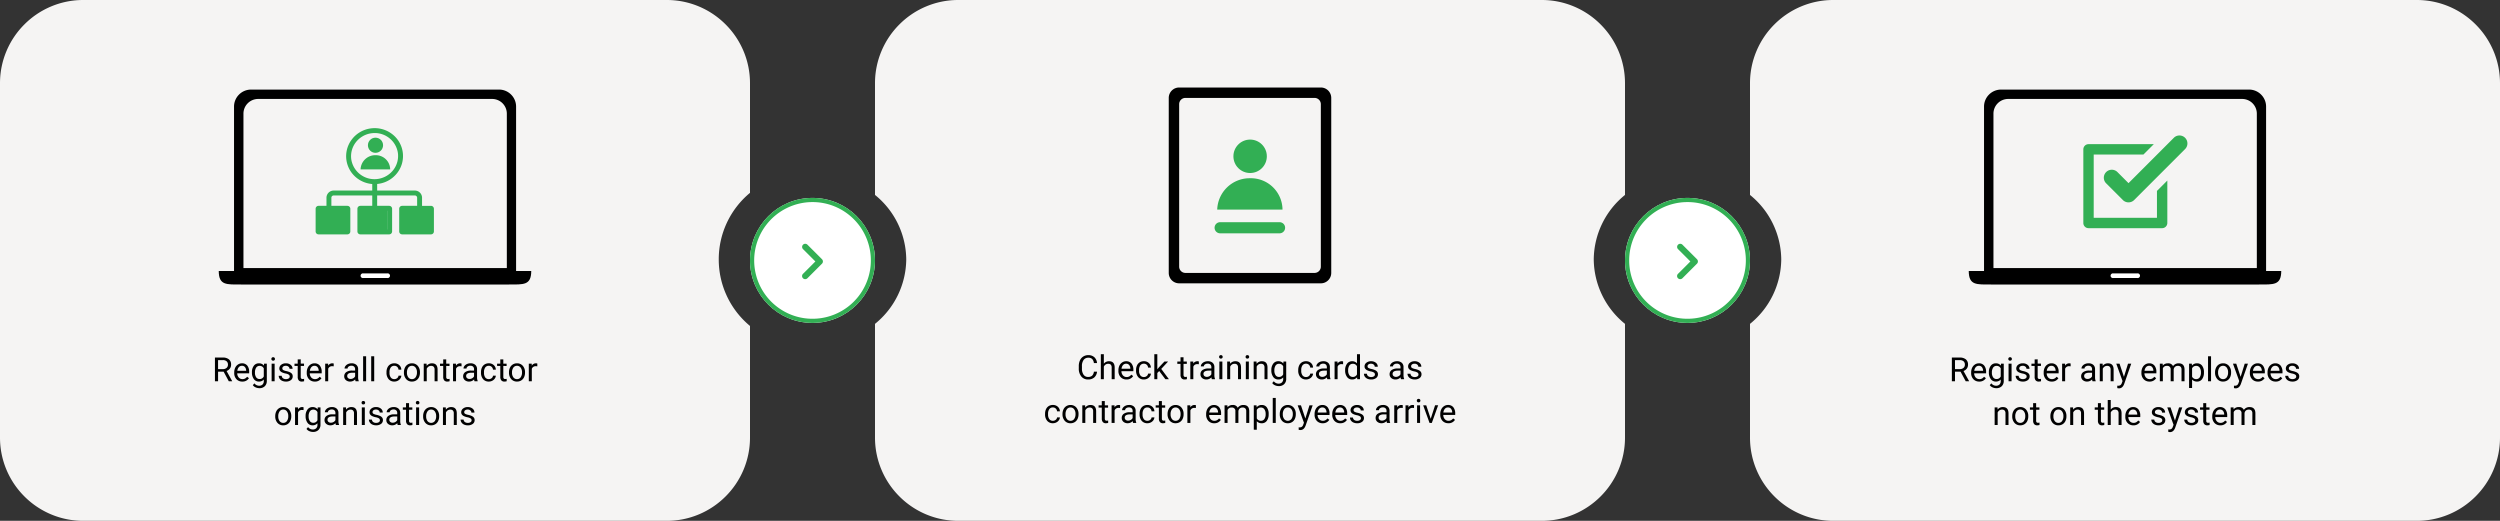 <svg xmlns="http://www.w3.org/2000/svg" width="1200" height="250" viewBox="0 0 1200 250"><rect x="0" y="0" width="1200" height="250" fill="#333333" stroke="none"/><g transform="translate(-83 -5164)"><g transform="translate(-527 -62)"><path d="M-1116,795h-280a39.75,39.75,0,0,1-15.57-3.143,39.868,39.868,0,0,1-12.715-8.572,39.868,39.868,0,0,1-8.572-12.714A39.748,39.748,0,0,1-1436,755V585a39.748,39.748,0,0,1,3.144-15.57,39.867,39.867,0,0,1,8.572-12.715,39.869,39.869,0,0,1,12.715-8.572A39.75,39.75,0,0,1-1396,545h280a39.747,39.747,0,0,1,15.57,3.143,39.869,39.869,0,0,1,12.714,8.572,39.865,39.865,0,0,1,8.572,12.715A39.749,39.749,0,0,1-1076,585v52.568a41.421,41.421,0,0,0-15,31.945,41.421,41.421,0,0,0,15,31.944V755a39.748,39.748,0,0,1-3.143,15.57,39.863,39.863,0,0,1-8.572,12.714,39.866,39.866,0,0,1-12.714,8.572A39.747,39.747,0,0,1-1116,795Z" transform="translate(2046 4681)" fill="#f5f4f3"/><path d="M-72.652-4.6h-2.672V0h-1.508V-11.375h3.766a4.457,4.457,0,0,1,2.957.875,3.148,3.148,0,0,1,1.035,2.547A3.062,3.062,0,0,1-69.648-6.1a3.428,3.428,0,0,1-1.6,1.18l2.672,4.828V0h-1.609Zm-2.672-1.227h2.3a2.6,2.6,0,0,0,1.777-.579,1.959,1.959,0,0,0,.66-1.55,2.062,2.062,0,0,0-.629-1.62,2.663,2.663,0,0,0-1.816-.571h-2.3ZM-63.691.156a3.693,3.693,0,0,1-2.8-1.129,4.19,4.19,0,0,1-1.078-3.02v-.266a5.073,5.073,0,0,1,.48-2.246,3.748,3.748,0,0,1,1.344-1.547,3.378,3.378,0,0,1,1.871-.559,3.166,3.166,0,0,1,2.563,1.086,4.7,4.7,0,0,1,.914,3.109v.6h-5.727a3,3,0,0,0,.73,2.02,2.3,2.3,0,0,0,1.777.77,2.517,2.517,0,0,0,1.3-.312,3.259,3.259,0,0,0,.93-.828l.883.688A3.55,3.55,0,0,1-63.691.156Zm-.18-7.578a1.928,1.928,0,0,0-1.469.637A3.1,3.1,0,0,0-66.074-5h4.234v-.109a2.753,2.753,0,0,0-.594-1.707A1.815,1.815,0,0,0-63.871-7.422Zm4.8,3.125a4.968,4.968,0,0,1,.914-3.145A2.923,2.923,0,0,1-55.73-8.609a2.908,2.908,0,0,1,2.414,1.094l.07-.937h1.32V-.2A3.439,3.439,0,0,1-52.9,2.383a3.589,3.589,0,0,1-2.613.945A4.348,4.348,0,0,1-57.3,2.938a3.08,3.08,0,0,1-1.336-1.07l.75-.867a2.826,2.826,0,0,0,2.273,1.148,2.214,2.214,0,0,0,1.645-.594,2.269,2.269,0,0,0,.59-1.672V-.844a2.971,2.971,0,0,1-2.367,1,2.887,2.887,0,0,1-2.4-1.2A5.224,5.224,0,0,1-59.066-4.3Zm1.453.164a3.79,3.79,0,0,0,.586,2.246,1.9,1.9,0,0,0,1.641.816,2.117,2.117,0,0,0,2.008-1.242V-6.172a2.142,2.142,0,0,0-1.992-1.211,1.921,1.921,0,0,0-1.648.82A4.128,4.128,0,0,0-57.613-4.133ZM-48.176,0h-1.445V-8.453h1.445Zm-1.562-10.7a.863.863,0,0,1,.215-.594.807.807,0,0,1,.637-.242.819.819,0,0,1,.641.242.854.854,0,0,1,.219.594.826.826,0,0,1-.219.586.834.834,0,0,1-.641.234.821.821,0,0,1-.637-.234A.834.834,0,0,1-49.738-10.7Zm8.8,8.453a1.064,1.064,0,0,0-.441-.91,4.249,4.249,0,0,0-1.539-.559,7.277,7.277,0,0,1-1.742-.562,2.479,2.479,0,0,1-.953-.781,1.869,1.869,0,0,1-.309-1.078,2.193,2.193,0,0,1,.879-1.758A3.432,3.432,0,0,1-42.8-8.609a3.532,3.532,0,0,1,2.332.742,2.357,2.357,0,0,1,.895,1.9h-1.453a1.3,1.3,0,0,0-.5-1.023,1.888,1.888,0,0,0-1.27-.43,1.976,1.976,0,0,0-1.234.344,1.082,1.082,0,0,0-.445.9.877.877,0,0,0,.414.789,5.1,5.1,0,0,0,1.5.508,7.8,7.8,0,0,1,1.754.578,2.558,2.558,0,0,1,1,.809A1.988,1.988,0,0,1-39.5-2.344,2.163,2.163,0,0,1-40.4-.527a3.8,3.8,0,0,1-2.352.684,4.257,4.257,0,0,1-1.8-.359,2.922,2.922,0,0,1-1.223-1A2.42,2.42,0,0,1-46.215-2.6h1.445a1.5,1.5,0,0,0,.582,1.152,2.258,2.258,0,0,0,1.434.426,2.331,2.331,0,0,0,1.316-.332A1.02,1.02,0,0,0-40.941-2.242Zm5.289-8.258v2.047h1.578v1.117h-1.578v5.249a1.173,1.173,0,0,0,.211.763.888.888,0,0,0,.719.254,3.5,3.5,0,0,0,.688-.094V0a4.215,4.215,0,0,1-1.109.155A1.8,1.8,0,0,1-36.605-.43,2.517,2.517,0,0,1-37.1-2.094V-7.336h-1.539V-8.453H-37.1V-10.5ZM-28.879.156a3.693,3.693,0,0,1-2.8-1.129,4.19,4.19,0,0,1-1.078-3.02v-.266a5.073,5.073,0,0,1,.48-2.246A3.748,3.748,0,0,1-30.93-8.051a3.378,3.378,0,0,1,1.871-.559A3.166,3.166,0,0,1-26.5-7.523a4.7,4.7,0,0,1,.914,3.109v.6h-5.727a3,3,0,0,0,.73,2.02,2.3,2.3,0,0,0,1.777.77,2.517,2.517,0,0,0,1.3-.312,3.259,3.259,0,0,0,.93-.828l.883.688A3.55,3.55,0,0,1-28.879.156Zm-.18-7.578a1.928,1.928,0,0,0-1.469.637A3.1,3.1,0,0,0-31.262-5h4.234v-.109a2.753,2.753,0,0,0-.594-1.707A1.815,1.815,0,0,0-29.059-7.422Zm9.234.266a4.331,4.331,0,0,0-.711-.055A1.9,1.9,0,0,0-22.465-6V0H-23.91V-8.453H-22.5l.023.977a2.251,2.251,0,0,1,2.016-1.133,1.477,1.477,0,0,1,.641.109ZM-9.316,0a3.036,3.036,0,0,1-.2-.891A3.225,3.225,0,0,1-11.926.156a2.984,2.984,0,0,1-2.051-.707,2.287,2.287,0,0,1-.8-1.793,2.39,2.39,0,0,1,1-2.051,4.733,4.733,0,0,1,2.824-.73h1.406v-.664A1.623,1.623,0,0,0-10-7a1.821,1.821,0,0,0-1.336-.449,2.107,2.107,0,0,0-1.3.391,1.151,1.151,0,0,0-.523.945h-1.453a2,2,0,0,1,.449-1.223,3.066,3.066,0,0,1,1.219-.934,4.1,4.1,0,0,1,1.691-.344,3.342,3.342,0,0,1,2.289.73A2.635,2.635,0,0,1-8.1-5.867v3.891A4.757,4.757,0,0,0-7.8-.125V0Zm-2.4-1.1a2.54,2.54,0,0,0,1.289-.352,2.127,2.127,0,0,0,.883-.914V-4.1h-1.133q-2.656,0-2.656,1.555a1.316,1.316,0,0,0,.453,1.063A1.742,1.742,0,0,0-11.715-1.1ZM-4.262,0H-5.707V-12h1.445ZM-.379,0H-1.824V-12H-.379ZM9.285-1.023a2.082,2.082,0,0,0,1.352-.469,1.649,1.649,0,0,0,.641-1.172h1.367a2.621,2.621,0,0,1-.5,1.383,3.293,3.293,0,0,1-1.23,1.047A3.55,3.55,0,0,1,9.285.156,3.482,3.482,0,0,1,6.539-1,4.59,4.59,0,0,1,5.52-4.148v-.242a5.089,5.089,0,0,1,.453-2.2,3.451,3.451,0,0,1,1.3-1.492,3.7,3.7,0,0,1,2-.531,3.39,3.39,0,0,1,2.363.852,3.043,3.043,0,0,1,1,2.211H11.277a1.992,1.992,0,0,0-.621-1.348,1.932,1.932,0,0,0-1.379-.527,2.023,2.023,0,0,0-1.707.793,3.724,3.724,0,0,0-.605,2.293v.273a3.65,3.65,0,0,0,.6,2.25A2.033,2.033,0,0,0,9.285-1.023Zm4.6-3.281a4.993,4.993,0,0,1,.488-2.234A3.643,3.643,0,0,1,15.734-8.07a3.7,3.7,0,0,1,1.988-.539,3.565,3.565,0,0,1,2.793,1.2,4.6,4.6,0,0,1,1.066,3.18v.1a5.036,5.036,0,0,1-.473,2.215A3.589,3.589,0,0,1,19.758-.391a3.743,3.743,0,0,1-2.02.547,3.556,3.556,0,0,1-2.785-1.2A4.575,4.575,0,0,1,13.887-4.2Zm1.453.172a3.616,3.616,0,0,0,.652,2.258,2.088,2.088,0,0,0,1.746.852,2.075,2.075,0,0,0,1.75-.863A3.955,3.955,0,0,0,20.137-4.3a3.61,3.61,0,0,0-.66-2.254,2.1,2.1,0,0,0-1.754-.863A2.075,2.075,0,0,0,16-6.57,3.925,3.925,0,0,0,15.34-4.133Zm9.422-4.32.047,1.063A3.08,3.08,0,0,1,27.34-8.609q2.68,0,2.7,3.023V0H28.6V-5.594a1.946,1.946,0,0,0-.418-1.352A1.675,1.675,0,0,0,26.9-7.383a2.086,2.086,0,0,0-1.234.375,2.546,2.546,0,0,0-.828.984V0H23.395V-8.453ZM34.184-10.5v2.047h1.578v1.117H34.184v5.249a1.173,1.173,0,0,0,.211.763.888.888,0,0,0,.719.254,3.5,3.5,0,0,0,.688-.094V0a4.215,4.215,0,0,1-1.109.155A1.8,1.8,0,0,1,33.23-.43a2.517,2.517,0,0,1-.492-1.664V-7.336H31.2V-8.453h1.539V-10.5Zm7.352,3.344a4.331,4.331,0,0,0-.711-.055A1.9,1.9,0,0,0,38.895-6V0H37.449V-8.453h1.406l.023.977a2.251,2.251,0,0,1,2.016-1.133,1.477,1.477,0,0,1,.641.109ZM47.77,0a3.036,3.036,0,0,1-.2-.891A3.225,3.225,0,0,1,45.16.156a2.984,2.984,0,0,1-2.051-.707,2.287,2.287,0,0,1-.8-1.793,2.39,2.39,0,0,1,1-2.051,4.733,4.733,0,0,1,2.824-.73h1.406v-.664A1.623,1.623,0,0,0,47.09-7a1.821,1.821,0,0,0-1.336-.449,2.107,2.107,0,0,0-1.3.391,1.151,1.151,0,0,0-.523.945H42.48a2,2,0,0,1,.449-1.223,3.066,3.066,0,0,1,1.219-.934,4.1,4.1,0,0,1,1.691-.344,3.342,3.342,0,0,1,2.289.73,2.635,2.635,0,0,1,.859,2.012v3.891a4.757,4.757,0,0,0,.3,1.852V0Zm-2.4-1.1a2.54,2.54,0,0,0,1.289-.352,2.127,2.127,0,0,0,.883-.914V-4.1H46.41q-2.656,0-2.656,1.555a1.316,1.316,0,0,0,.453,1.063A1.742,1.742,0,0,0,45.371-1.1Zm9.273.078A2.082,2.082,0,0,0,56-1.492a1.649,1.649,0,0,0,.641-1.172H58a2.621,2.621,0,0,1-.5,1.383,3.293,3.293,0,0,1-1.23,1.047,3.55,3.55,0,0,1-1.629.391A3.482,3.482,0,0,1,51.9-1a4.59,4.59,0,0,1-1.02-3.152v-.242a5.089,5.089,0,0,1,.453-2.2,3.451,3.451,0,0,1,1.3-1.492,3.7,3.7,0,0,1,2-.531A3.39,3.39,0,0,1,57-7.758a3.043,3.043,0,0,1,1,2.211H56.637a1.992,1.992,0,0,0-.621-1.348,1.932,1.932,0,0,0-1.379-.527,2.023,2.023,0,0,0-1.707.793,3.724,3.724,0,0,0-.605,2.293v.273a3.65,3.65,0,0,0,.6,2.25A2.033,2.033,0,0,0,54.645-1.023ZM61.59-10.5v2.047h1.578v1.117H61.59v5.249a1.173,1.173,0,0,0,.211.763.888.888,0,0,0,.719.254,3.5,3.5,0,0,0,.688-.094V0A4.215,4.215,0,0,1,62.1.156,1.8,1.8,0,0,1,60.637-.43a2.517,2.517,0,0,1-.492-1.664V-7.336H58.605V-8.453h1.539V-10.5Zm2.727,6.2A4.993,4.993,0,0,1,64.8-6.539,3.643,3.643,0,0,1,66.164-8.07a3.7,3.7,0,0,1,1.988-.539,3.565,3.565,0,0,1,2.793,1.2,4.6,4.6,0,0,1,1.066,3.18v.1a5.036,5.036,0,0,1-.473,2.215A3.589,3.589,0,0,1,70.188-.391a3.743,3.743,0,0,1-2.02.547,3.556,3.556,0,0,1-2.785-1.2A4.575,4.575,0,0,1,64.316-4.2Zm1.453.172a3.616,3.616,0,0,0,.652,2.258,2.088,2.088,0,0,0,1.746.852,2.075,2.075,0,0,0,1.75-.863A3.955,3.955,0,0,0,70.566-4.3a3.61,3.61,0,0,0-.66-2.254,2.1,2.1,0,0,0-1.754-.863,2.075,2.075,0,0,0-1.727.852A3.925,3.925,0,0,0,65.77-4.133ZM77.91-7.156a4.331,4.331,0,0,0-.711-.055A1.9,1.9,0,0,0,75.27-6V0H73.824V-8.453H75.23l.023.977A2.251,2.251,0,0,1,77.27-8.609a1.477,1.477,0,0,1,.641.109ZM-47.887,16.7a4.993,4.993,0,0,1,.488-2.234,3.643,3.643,0,0,1,1.359-1.531,3.7,3.7,0,0,1,1.988-.539,3.565,3.565,0,0,1,2.793,1.2,4.6,4.6,0,0,1,1.066,3.18v.1a5.036,5.036,0,0,1-.473,2.215,3.589,3.589,0,0,1-1.352,1.527,3.743,3.743,0,0,1-2.02.547,3.556,3.556,0,0,1-2.785-1.2A4.575,4.575,0,0,1-47.887,16.8Zm1.453.172a3.616,3.616,0,0,0,.652,2.258,2.088,2.088,0,0,0,1.746.852,2.075,2.075,0,0,0,1.75-.863,3.955,3.955,0,0,0,.648-2.418,3.61,3.61,0,0,0-.66-2.254,2.1,2.1,0,0,0-1.754-.863,2.075,2.075,0,0,0-1.727.852A3.925,3.925,0,0,0-46.434,16.867Zm12.141-3.023A4.331,4.331,0,0,0-35,13.789,1.9,1.9,0,0,0-36.934,15v6h-1.445V12.547h1.406l.023.977a2.251,2.251,0,0,1,2.016-1.133,1.477,1.477,0,0,1,.641.109Zm.984,2.859a4.968,4.968,0,0,1,.914-3.145,2.923,2.923,0,0,1,2.422-1.168,2.908,2.908,0,0,1,2.414,1.094l.07-.937h1.32V20.8a3.439,3.439,0,0,1-.973,2.586,3.589,3.589,0,0,1-2.613.945,4.348,4.348,0,0,1-1.789-.391,3.08,3.08,0,0,1-1.336-1.07l.75-.867a2.826,2.826,0,0,0,2.273,1.148,2.214,2.214,0,0,0,1.645-.594,2.269,2.269,0,0,0,.59-1.672v-.727a2.971,2.971,0,0,1-2.367,1,2.887,2.887,0,0,1-2.4-1.2A5.224,5.224,0,0,1-33.309,16.7Zm1.453.164a3.79,3.79,0,0,0,.586,2.246,1.9,1.9,0,0,0,1.641.816,2.117,2.117,0,0,0,2.008-1.242V14.828a2.142,2.142,0,0,0-1.992-1.211,1.921,1.921,0,0,0-1.648.82A4.128,4.128,0,0,0-31.855,16.867ZM-18.77,21a3.036,3.036,0,0,1-.2-.891,3.225,3.225,0,0,1-2.406,1.047,2.984,2.984,0,0,1-2.051-.707,2.287,2.287,0,0,1-.8-1.793,2.39,2.39,0,0,1,1-2.051,4.733,4.733,0,0,1,2.824-.73H-19v-.664A1.623,1.623,0,0,0-19.449,14a1.821,1.821,0,0,0-1.336-.449,2.107,2.107,0,0,0-1.3.391,1.151,1.151,0,0,0-.523.945h-1.453a2,2,0,0,1,.449-1.223,3.066,3.066,0,0,1,1.219-.934,4.1,4.1,0,0,1,1.691-.344,3.342,3.342,0,0,1,2.289.73,2.635,2.635,0,0,1,.859,2.012v3.891a4.757,4.757,0,0,0,.3,1.852V21Zm-2.4-1.1a2.54,2.54,0,0,0,1.289-.352A2.127,2.127,0,0,0-19,18.633V16.9h-1.133q-2.656,0-2.656,1.555a1.316,1.316,0,0,0,.453,1.063A1.742,1.742,0,0,0-21.168,19.9Zm7.25-7.352.047,1.063a3.08,3.08,0,0,1,2.531-1.219q2.68,0,2.7,3.023V21h-1.445V15.406a1.946,1.946,0,0,0-.418-1.352,1.675,1.675,0,0,0-1.277-.437,2.086,2.086,0,0,0-1.234.375,2.546,2.546,0,0,0-.828.984V21h-1.445V12.547ZM-4.887,21H-6.332V12.547h1.445ZM-6.449,10.3a.863.863,0,0,1,.215-.594A.807.807,0,0,1-5.6,9.469a.819.819,0,0,1,.641.242.854.854,0,0,1,.219.594.826.826,0,0,1-.219.586.834.834,0,0,1-.641.234.821.821,0,0,1-.637-.234A.834.834,0,0,1-6.449,10.3Zm8.8,8.453a1.064,1.064,0,0,0-.441-.91,4.249,4.249,0,0,0-1.539-.559,7.277,7.277,0,0,1-1.742-.562,2.479,2.479,0,0,1-.953-.781,1.869,1.869,0,0,1-.309-1.078,2.193,2.193,0,0,1,.879-1.758,3.432,3.432,0,0,1,2.246-.719,3.532,3.532,0,0,1,2.332.742,2.357,2.357,0,0,1,.895,1.9H2.262a1.3,1.3,0,0,0-.5-1.023,1.888,1.888,0,0,0-1.27-.43,1.976,1.976,0,0,0-1.234.344,1.082,1.082,0,0,0-.445.9.877.877,0,0,0,.414.789,5.1,5.1,0,0,0,1.5.508,7.8,7.8,0,0,1,1.754.578,2.558,2.558,0,0,1,1,.809,1.988,1.988,0,0,1,.324,1.152,2.163,2.163,0,0,1-.906,1.816,3.8,3.8,0,0,1-2.352.684,4.257,4.257,0,0,1-1.8-.359,2.922,2.922,0,0,1-1.223-1A2.42,2.42,0,0,1-2.926,18.4H-1.48A1.5,1.5,0,0,0-.9,19.551a2.258,2.258,0,0,0,1.434.426,2.331,2.331,0,0,0,1.316-.332A1.02,1.02,0,0,0,2.348,18.758ZM10.895,21a3.036,3.036,0,0,1-.2-.891,3.225,3.225,0,0,1-2.406,1.047,2.984,2.984,0,0,1-2.051-.707,2.287,2.287,0,0,1-.8-1.793,2.39,2.39,0,0,1,1-2.051,4.733,4.733,0,0,1,2.824-.73h1.406v-.664A1.623,1.623,0,0,0,10.215,14a1.821,1.821,0,0,0-1.336-.449,2.107,2.107,0,0,0-1.3.391,1.151,1.151,0,0,0-.523.945H5.605a2,2,0,0,1,.449-1.223,3.066,3.066,0,0,1,1.219-.934,4.1,4.1,0,0,1,1.691-.344,3.342,3.342,0,0,1,2.289.73,2.635,2.635,0,0,1,.859,2.012v3.891a4.757,4.757,0,0,0,.3,1.852V21ZM8.5,19.9a2.54,2.54,0,0,0,1.289-.352,2.127,2.127,0,0,0,.883-.914V16.9H9.535q-2.656,0-2.656,1.555a1.316,1.316,0,0,0,.453,1.063A1.742,1.742,0,0,0,8.5,19.9Zm7.844-9.4v2.047h1.578v1.117H16.34v5.249a1.173,1.173,0,0,0,.211.763.888.888,0,0,0,.719.254,3.5,3.5,0,0,0,.688-.094V21a4.215,4.215,0,0,1-1.109.155,1.8,1.8,0,0,1-1.461-.586,2.517,2.517,0,0,1-.492-1.664V13.664H13.355V12.547h1.539V10.5ZM21.176,21H19.73V12.547h1.445ZM19.613,10.3a.863.863,0,0,1,.215-.594.807.807,0,0,1,.637-.242.819.819,0,0,1,.641.242.854.854,0,0,1,.219.594.826.826,0,0,1-.219.586.834.834,0,0,1-.641.234.821.821,0,0,1-.637-.234A.834.834,0,0,1,19.613,10.3ZM23.105,16.7a4.993,4.993,0,0,1,.488-2.234,3.643,3.643,0,0,1,1.359-1.531,3.7,3.7,0,0,1,1.988-.539,3.565,3.565,0,0,1,2.793,1.2,4.6,4.6,0,0,1,1.066,3.18v.1a5.036,5.036,0,0,1-.473,2.215,3.589,3.589,0,0,1-1.352,1.527,3.743,3.743,0,0,1-2.02.547,3.556,3.556,0,0,1-2.785-1.2A4.575,4.575,0,0,1,23.105,16.8Zm1.453.172a3.616,3.616,0,0,0,.652,2.258,2.211,2.211,0,0,0,3.5-.012,3.955,3.955,0,0,0,.648-2.418,3.61,3.61,0,0,0-.66-2.254,2.1,2.1,0,0,0-1.754-.863,2.075,2.075,0,0,0-1.727.852A3.925,3.925,0,0,0,24.559,16.867Zm9.422-4.32.047,1.063a3.08,3.08,0,0,1,2.531-1.219q2.68,0,2.7,3.023V21H37.816V15.406a1.946,1.946,0,0,0-.418-1.352,1.675,1.675,0,0,0-1.277-.437,2.086,2.086,0,0,0-1.234.375,2.546,2.546,0,0,0-.828.984V21H32.613V12.547Zm12.383,6.211a1.064,1.064,0,0,0-.441-.91,4.249,4.249,0,0,0-1.539-.559,7.277,7.277,0,0,1-1.742-.562,2.479,2.479,0,0,1-.953-.781,1.869,1.869,0,0,1-.309-1.078,2.193,2.193,0,0,1,.879-1.758,3.432,3.432,0,0,1,2.246-.719,3.532,3.532,0,0,1,2.332.742,2.357,2.357,0,0,1,.895,1.9H46.277a1.3,1.3,0,0,0-.5-1.023,1.888,1.888,0,0,0-1.27-.43,1.976,1.976,0,0,0-1.234.344,1.082,1.082,0,0,0-.445.9.877.877,0,0,0,.414.789,5.1,5.1,0,0,0,1.5.508,7.8,7.8,0,0,1,1.754.578,2.558,2.558,0,0,1,1,.809,1.988,1.988,0,0,1,.324,1.152,2.163,2.163,0,0,1-.906,1.816,3.8,3.8,0,0,1-2.352.684,4.257,4.257,0,0,1-1.8-.359,2.922,2.922,0,0,1-1.223-1A2.42,2.42,0,0,1,41.09,18.4h1.445a1.5,1.5,0,0,0,.582,1.152,2.258,2.258,0,0,0,1.434.426,2.331,2.331,0,0,0,1.316-.332A1.02,1.02,0,0,0,46.363,18.758Z" transform="translate(790 5409)"/><g transform="translate(710 5189.92)"><g transform="translate(5 79.08)"><path d="M-2015.6-4643.433H-2151v-79.4a8.153,8.153,0,0,1,2.385-5.752,8.15,8.15,0,0,1,5.738-2.417h119.1a8.151,8.151,0,0,1,5.768,2.4,8.149,8.149,0,0,1,2.4,5.768v79.4Zm-123.75-83.067a7.054,7.054,0,0,0-7.125,6.914v74.25h126.42v-74.25a7.054,7.054,0,0,0-7.125-6.914Z" transform="translate(2158.333 4731)"/><path d="M5,308.32H155c-.025,6.921-3.728,6.44-10.649,6.466H15.664C8.737,314.769,5.025,315.247,5,308.32Z" transform="translate(-5 -221.226)"/><path d="M178.853,306.332a1.126,1.126,0,1,1,0-2.212H190.3a1.126,1.126,0,1,1,0,2.212Z" transform="translate(-109.434 -215.885)" fill="#fff"/></g><g transform="translate(42 80.647)"><path d="M64.867,54.732H60.083V50.345A2.951,2.951,0,0,0,57.136,47.4h-18.6V43.271c.413-.025.829-.067,1.246-.131a13.154,13.154,0,0,0,8.676-5.25A12.728,12.728,0,0,0,50.8,28.359a13.207,13.207,0,0,0-23.659-5.518A12.728,12.728,0,0,0,24.8,32.372,13.026,13.026,0,0,0,37.179,43.286V47.4H18.151A2.951,2.951,0,0,0,15.2,50.344v4.387h-4.3a.908.908,0,0,0-.907.907V66.526a.908.908,0,0,0,.907.907H24.749a.908.908,0,0,0,.907-.907V55.639a.908.908,0,0,0-.907-.907H16.564V50.345a1.589,1.589,0,0,1,1.587-1.587H37.179v5.974H30.966a.908.908,0,0,0-.907.907V66.526a.908.908,0,0,0,.907.907H44.808a.908.908,0,0,0,.907-.907V55.639a.908.908,0,0,0-.907-.907H38.539V48.758h18.6a1.589,1.589,0,0,1,1.587,1.587v4.387h-7.7a.908.908,0,0,0-.907.907V66.526a.908.908,0,0,0,.907.907H64.867a.908.908,0,0,0,.907-.907V55.639A.908.908,0,0,0,64.867,54.732ZM26.146,32.163a11.376,11.376,0,0,1,2.09-8.519,11.8,11.8,0,0,1,7.785-4.709,12.056,12.056,0,0,1,1.84-.142,11.674,11.674,0,0,1,11.591,9.775,11.377,11.377,0,0,1-2.09,8.519,11.847,11.847,0,0,1-21.217-4.924ZM24.3,66.073H11.36v-9.98H24.3Zm20.059,0H31.419v-9.98H44.355Zm20.059,0H51.478v-9.98H64.413Z" fill="#32af54"/><path d="M64.867,67.933H51.024a1.41,1.41,0,0,1-1.407-1.406V55.639a1.41,1.41,0,0,1,1.406-1.407h7.2V50.345a1.091,1.091,0,0,0-1.088-1.087h-18.1v4.974h5.769a1.41,1.41,0,0,1,1.407,1.406V66.526a1.41,1.41,0,0,1-1.406,1.407H30.966a1.41,1.41,0,0,1-1.407-1.406V55.639a1.41,1.41,0,0,1,1.406-1.407h5.714V49.258H18.151a1.091,1.091,0,0,0-1.087,1.088v3.887h7.686a1.41,1.41,0,0,1,1.407,1.406V66.526a1.41,1.41,0,0,1-1.406,1.407H10.907A1.41,1.41,0,0,1,9.5,66.527V55.638a1.41,1.41,0,0,1,1.406-1.407h3.8V50.344A3.456,3.456,0,0,1,18.15,46.9H36.679v-3.14a13.768,13.768,0,0,1-7.953-3.33,13.317,13.317,0,0,1-4.418-7.978,13.228,13.228,0,0,1,2.428-9.9,13.654,13.654,0,0,1,9-5.448,13.966,13.966,0,0,1,2.122-.163,13.743,13.743,0,0,1,8.8,3.192,13.3,13.3,0,0,1,4.628,8.157,13.228,13.228,0,0,1-2.428,9.9,13.654,13.654,0,0,1-9,5.448c-.264.041-.539.074-.82.1V46.9h18.1a3.456,3.456,0,0,1,3.447,3.447v3.888h4.284a1.41,1.41,0,0,1,1.407,1.406V66.526A1.41,1.41,0,0,1,64.867,67.933Zm-13.843-12.7a.408.408,0,0,0-.407.407V66.526a.408.408,0,0,0,.407.407H64.866a.409.409,0,0,0,.407-.407V55.639a.408.408,0,0,0-.407-.407H59.583V50.345A2.454,2.454,0,0,0,57.135,47.9h-19.1V42.8l.47-.028c.414-.025.818-.067,1.2-.126a12.735,12.735,0,0,0,8.348-5.051A12.307,12.307,0,0,0,50.3,28.436a12.606,12.606,0,0,0-12.441-10.5,12.97,12.97,0,0,0-1.972.152,12.735,12.735,0,0,0-8.348,5.051A12.307,12.307,0,0,0,25.3,32.295,12.538,12.538,0,0,0,37.2,42.786l.479.02V47.9H18.151A2.454,2.454,0,0,0,15.7,50.345v4.887h-4.8a.408.408,0,0,0-.407.407V66.526a.408.408,0,0,0,.407.407H24.749a.408.408,0,0,0,.407-.407V55.639a.408.408,0,0,0-.407-.407H16.064V50.345a2.092,2.092,0,0,1,2.086-2.087H37.679v6.974H30.966a.408.408,0,0,0-.407.407V66.526a.408.408,0,0,0,.407.407H44.808a.408.408,0,0,0,.407-.407V55.639a.408.408,0,0,0-.407-.407H38.039V48.258h19.1a2.092,2.092,0,0,1,2.087,2.086v4.888ZM64.913,66.573H50.978V55.592H64.913Zm-12.936-1H63.913v-8.98H51.978Zm-7.123,1H30.919V55.592H44.855Zm-12.936-1H43.855v-8.98H31.919Zm-7.123,1H10.86V55.592H24.8Zm-12.936-1H23.8v-8.98H11.86ZM37.738,42.437a12.383,12.383,0,0,1-7.921-2.867,11.944,11.944,0,0,1-4.165-7.331,11.876,11.876,0,0,1,2.182-8.892,12.3,12.3,0,0,1,8.114-4.907,12.588,12.588,0,0,1,1.913-.147h0a12.382,12.382,0,0,1,7.921,2.867,11.944,11.944,0,0,1,4.165,7.331,11.877,11.877,0,0,1-2.182,8.893,12.3,12.3,0,0,1-8.114,4.907A12.593,12.593,0,0,1,37.738,42.437Zm.123-23.144a11.6,11.6,0,0,0-1.763.136,11.375,11.375,0,0,0-7.458,4.51,10.947,10.947,0,0,0-2,8.146,11.236,11.236,0,0,0,11.1,9.352A11.6,11.6,0,0,0,39.5,41.3a11.375,11.375,0,0,0,7.458-4.51,10.947,10.947,0,0,0,2-8.146,11.236,11.236,0,0,0-11.1-9.352Z" fill="#32af54"/><ellipse cx="3.638" cy="3.638" rx="3.638" ry="3.638" transform="translate(34.599 21.514)" fill="#32af54"/><path d="M109.143,331.062H94.933a7.063,7.063,0,0,1,7.162-6.821A6.889,6.889,0,0,1,109.143,331.062Z" transform="translate(-63.858 -294.315)" fill="#32af54"/><rect width="14" height="11" transform="translate(11 55.433)" fill="#32af54"/><rect width="14" height="11" transform="translate(30 55.433)" fill="#32af54"/><rect width="14" height="11" transform="translate(51 55.433)" fill="#32af54"/></g></g></g><g transform="translate(-527 -62)"><path d="M-589,857H-869a39.755,39.755,0,0,1-15.569-3.143,39.856,39.856,0,0,1-12.714-8.573,39.861,39.861,0,0,1-8.573-12.714A39.757,39.757,0,0,1-909,817V762.454a40.229,40.229,0,0,0,15-30.943,40.23,40.23,0,0,0-15-30.943V647a39.755,39.755,0,0,1,3.144-15.569,39.861,39.861,0,0,1,8.573-12.714,39.845,39.845,0,0,1,12.714-8.573A39.741,39.741,0,0,1-869,607h280a39.743,39.743,0,0,1,15.57,3.144,39.842,39.842,0,0,1,12.714,8.573,39.859,39.859,0,0,1,8.572,12.714A39.754,39.754,0,0,1-549,647v53.572a40.229,40.229,0,0,0-15,30.942,40.229,40.229,0,0,0,15,30.942V817a39.756,39.756,0,0,1-3.143,15.57,39.86,39.86,0,0,1-8.572,12.714,39.857,39.857,0,0,1-12.714,8.573A39.757,39.757,0,0,1-589,857Z" transform="translate(1939 4619)" fill="#f5f4f3"/><path d="M-73.422-3.609A4.185,4.185,0,0,1-74.754-.824a4.365,4.365,0,0,1-2.98.98,4.008,4.008,0,0,1-3.23-1.445A5.815,5.815,0,0,1-82.18-5.156V-6.25a6.481,6.481,0,0,1,.566-2.789,4.231,4.231,0,0,1,1.605-1.848,4.47,4.47,0,0,1,2.406-.645A4.11,4.11,0,0,1-74.7-10.52a4.235,4.235,0,0,1,1.273,2.8H-74.93a3.268,3.268,0,0,0-.848-1.975A2.565,2.565,0,0,0-77.6-10.3a2.684,2.684,0,0,0-2.254,1.063,4.882,4.882,0,0,0-.816,3.026v1.1A5.018,5.018,0,0,0-79.9-2.165,2.5,2.5,0,0,0-77.734-1.07a2.886,2.886,0,0,0,1.918-.566,3.143,3.143,0,0,0,.887-1.973Zm3.266-3.82a3.073,3.073,0,0,1,2.5-1.18q2.68,0,2.7,3.023V0H-66.4V-5.594a1.946,1.946,0,0,0-.418-1.352,1.675,1.675,0,0,0-1.277-.437,2.086,2.086,0,0,0-1.234.375,2.546,2.546,0,0,0-.828.984V0H-71.6V-12h1.445ZM-59.281.156a3.693,3.693,0,0,1-2.8-1.129,4.19,4.19,0,0,1-1.078-3.02v-.266a5.073,5.073,0,0,1,.48-2.246,3.748,3.748,0,0,1,1.344-1.547,3.378,3.378,0,0,1,1.871-.559A3.166,3.166,0,0,1-56.9-7.523a4.7,4.7,0,0,1,.914,3.109v.6h-5.727a3,3,0,0,0,.73,2.02,2.3,2.3,0,0,0,1.777.77,2.517,2.517,0,0,0,1.3-.312,3.259,3.259,0,0,0,.93-.828l.883.688A3.55,3.55,0,0,1-59.281.156Zm-.18-7.578a1.928,1.928,0,0,0-1.469.637A3.1,3.1,0,0,0-61.664-5h4.234v-.109a2.753,2.753,0,0,0-.594-1.707A1.815,1.815,0,0,0-59.461-7.422Zm8.539,6.4a2.082,2.082,0,0,0,1.352-.469,1.649,1.649,0,0,0,.641-1.172h1.367a2.621,2.621,0,0,1-.5,1.383,3.293,3.293,0,0,1-1.23,1.047,3.55,3.55,0,0,1-1.629.391A3.482,3.482,0,0,1-53.668-1a4.59,4.59,0,0,1-1.02-3.152v-.242a5.089,5.089,0,0,1,.453-2.2,3.451,3.451,0,0,1,1.3-1.492,3.7,3.7,0,0,1,2-.531,3.39,3.39,0,0,1,2.363.852,3.043,3.043,0,0,1,1,2.211H-48.93a1.992,1.992,0,0,0-.621-1.348,1.932,1.932,0,0,0-1.379-.527,2.023,2.023,0,0,0-1.707.793,3.724,3.724,0,0,0-.605,2.293v.273a3.65,3.65,0,0,0,.6,2.25A2.033,2.033,0,0,0-50.922-1.023Zm7.344-2.891-.906.945V0H-45.93V-12h1.445v7.258l.773-.93,2.633-2.781h1.758l-3.289,3.531L-38.937,0h-1.7ZM-31.906-10.5v2.047h1.578v1.117h-1.578v5.249a1.173,1.173,0,0,0,.211.763.888.888,0,0,0,.719.254,3.5,3.5,0,0,0,.688-.094V0A4.215,4.215,0,0,1-31.4.156,1.8,1.8,0,0,1-32.859-.43a2.517,2.517,0,0,1-.492-1.664V-7.336h-1.539V-8.453h1.539V-10.5Zm7.352,3.344a4.331,4.331,0,0,0-.711-.055A1.9,1.9,0,0,0-27.2-6V0h-1.445V-8.453h1.406l.023.977A2.251,2.251,0,0,1-25.2-8.609a1.477,1.477,0,0,1,.641.109ZM-18.32,0a3.036,3.036,0,0,1-.2-.891A3.225,3.225,0,0,1-20.93.156,2.984,2.984,0,0,1-22.98-.551a2.287,2.287,0,0,1-.8-1.793,2.39,2.39,0,0,1,1-2.051,4.733,4.733,0,0,1,2.824-.73h1.406v-.664A1.623,1.623,0,0,0-19-7a1.821,1.821,0,0,0-1.336-.449,2.108,2.108,0,0,0-1.3.391,1.151,1.151,0,0,0-.523.945h-1.453a2,2,0,0,1,.449-1.223,3.066,3.066,0,0,1,1.219-.934,4.1,4.1,0,0,1,1.691-.344,3.342,3.342,0,0,1,2.289.73A2.635,2.635,0,0,1-17.1-5.867v3.891a4.757,4.757,0,0,0,.3,1.852V0Zm-2.4-1.1a2.54,2.54,0,0,0,1.289-.352,2.127,2.127,0,0,0,.883-.914V-4.1H-19.68q-2.656,0-2.656,1.555a1.316,1.316,0,0,0,.453,1.063A1.742,1.742,0,0,0-20.719-1.1ZM-13.266,0h-1.445V-8.453h1.445Zm-1.562-10.7a.863.863,0,0,1,.215-.594.807.807,0,0,1,.637-.242.819.819,0,0,1,.641.242.854.854,0,0,1,.219.594.826.826,0,0,1-.219.586.834.834,0,0,1-.641.234.821.821,0,0,1-.637-.234A.834.834,0,0,1-14.828-10.7Zm5.242,2.242.047,1.063A3.08,3.08,0,0,1-7.008-8.609q2.68,0,2.7,3.023V0H-5.75V-5.594a1.946,1.946,0,0,0-.418-1.352,1.675,1.675,0,0,0-1.277-.437,2.086,2.086,0,0,0-1.234.375,2.546,2.546,0,0,0-.828.984V0h-1.445V-8.453ZM-.555,0H-2V-8.453H-.555ZM-2.117-10.7a.863.863,0,0,1,.215-.594.807.807,0,0,1,.637-.242.819.819,0,0,1,.641.242.854.854,0,0,1,.219.594.826.826,0,0,1-.219.586.834.834,0,0,1-.641.234.821.821,0,0,1-.637-.234A.834.834,0,0,1-2.117-10.7ZM3.125-8.453l.047,1.063A3.08,3.08,0,0,1,5.7-8.609q2.68,0,2.7,3.023V0H6.961V-5.594a1.946,1.946,0,0,0-.418-1.352,1.675,1.675,0,0,0-1.277-.437,2.086,2.086,0,0,0-1.234.375,2.546,2.546,0,0,0-.828.984V0H1.758V-8.453ZM10.242-4.3a4.968,4.968,0,0,1,.914-3.145,2.923,2.923,0,0,1,2.422-1.168,2.908,2.908,0,0,1,2.414,1.094l.07-.937h1.32V-.2a3.439,3.439,0,0,1-.973,2.586,3.589,3.589,0,0,1-2.613.945,4.348,4.348,0,0,1-1.789-.391,3.08,3.08,0,0,1-1.336-1.07L11.422,1A2.826,2.826,0,0,0,13.7,2.148a2.214,2.214,0,0,0,1.645-.594,2.269,2.269,0,0,0,.59-1.672V-.844a2.971,2.971,0,0,1-2.367,1,2.887,2.887,0,0,1-2.4-1.2A5.224,5.224,0,0,1,10.242-4.3Zm1.453.164a3.79,3.79,0,0,0,.586,2.246,1.9,1.9,0,0,0,1.641.816A2.117,2.117,0,0,0,15.93-2.312V-6.172a2.142,2.142,0,0,0-1.992-1.211,1.921,1.921,0,0,0-1.648.82A4.128,4.128,0,0,0,11.7-4.133ZM26.914-1.023a2.082,2.082,0,0,0,1.352-.469,1.649,1.649,0,0,0,.641-1.172h1.367a2.621,2.621,0,0,1-.5,1.383,3.293,3.293,0,0,1-1.23,1.047,3.55,3.55,0,0,1-1.629.391A3.482,3.482,0,0,1,24.168-1a4.59,4.59,0,0,1-1.02-3.152v-.242a5.089,5.089,0,0,1,.453-2.2,3.451,3.451,0,0,1,1.3-1.492,3.7,3.7,0,0,1,2-.531,3.39,3.39,0,0,1,2.363.852,3.043,3.043,0,0,1,1,2.211H28.906a1.992,1.992,0,0,0-.621-1.348,1.932,1.932,0,0,0-1.379-.527,2.023,2.023,0,0,0-1.707.793,3.724,3.724,0,0,0-.605,2.293v.273a3.65,3.65,0,0,0,.6,2.25A2.033,2.033,0,0,0,26.914-1.023ZM37.117,0a3.036,3.036,0,0,1-.2-.891A3.225,3.225,0,0,1,34.508.156a2.984,2.984,0,0,1-2.051-.707,2.287,2.287,0,0,1-.8-1.793,2.39,2.39,0,0,1,1-2.051,4.733,4.733,0,0,1,2.824-.73h1.406v-.664A1.623,1.623,0,0,0,36.438-7,1.821,1.821,0,0,0,35.1-7.445a2.107,2.107,0,0,0-1.3.391,1.151,1.151,0,0,0-.523.945H31.828a2,2,0,0,1,.449-1.223A3.066,3.066,0,0,1,33.5-8.266a4.1,4.1,0,0,1,1.691-.344,3.342,3.342,0,0,1,2.289.73,2.635,2.635,0,0,1,.859,2.012v3.891a4.757,4.757,0,0,0,.3,1.852V0Zm-2.4-1.1a2.54,2.54,0,0,0,1.289-.352,2.127,2.127,0,0,0,.883-.914V-4.1H35.758Q33.1-4.1,33.1-2.547a1.316,1.316,0,0,0,.453,1.063A1.742,1.742,0,0,0,34.719-1.1Zm9.969-6.055a4.331,4.331,0,0,0-.711-.055A1.9,1.9,0,0,0,42.047-6V0H40.6V-8.453h1.406l.023.977a2.251,2.251,0,0,1,2.016-1.133,1.477,1.477,0,0,1,.641.109ZM45.664-4.3a4.952,4.952,0,0,1,.922-3.129A2.915,2.915,0,0,1,49-8.609a2.932,2.932,0,0,1,2.352,1.016V-12H52.8V0H51.469L51.4-.906A2.943,2.943,0,0,1,48.984.156a2.887,2.887,0,0,1-2.395-1.2,5.008,5.008,0,0,1-.926-3.141Zm1.445.164a3.749,3.749,0,0,0,.594,2.25,1.92,1.92,0,0,0,1.641.813A2.108,2.108,0,0,0,51.352-2.3V-6.187a2.125,2.125,0,0,0-1.992-1.2,1.929,1.929,0,0,0-1.656.82A4.128,4.128,0,0,0,47.109-4.133ZM59.961-2.242a1.064,1.064,0,0,0-.441-.91,4.249,4.249,0,0,0-1.539-.559,7.277,7.277,0,0,1-1.742-.562,2.479,2.479,0,0,1-.953-.781,1.869,1.869,0,0,1-.309-1.078,2.193,2.193,0,0,1,.879-1.758A3.432,3.432,0,0,1,58.1-8.609a3.532,3.532,0,0,1,2.332.742,2.357,2.357,0,0,1,.895,1.9H59.875a1.3,1.3,0,0,0-.5-1.023,1.888,1.888,0,0,0-1.27-.43,1.976,1.976,0,0,0-1.234.344,1.082,1.082,0,0,0-.445.9.877.877,0,0,0,.414.789,5.1,5.1,0,0,0,1.5.508,7.8,7.8,0,0,1,1.754.578,2.558,2.558,0,0,1,1,.809,1.988,1.988,0,0,1,.324,1.152A2.163,2.163,0,0,1,60.5-.527a3.8,3.8,0,0,1-2.352.684,4.257,4.257,0,0,1-1.8-.359,2.922,2.922,0,0,1-1.223-1A2.42,2.42,0,0,1,54.688-2.6h1.445a1.5,1.5,0,0,0,.582,1.152,2.258,2.258,0,0,0,1.434.426,2.331,2.331,0,0,0,1.316-.332A1.02,1.02,0,0,0,59.961-2.242ZM72.469,0a3.036,3.036,0,0,1-.2-.891A3.225,3.225,0,0,1,69.859.156a2.984,2.984,0,0,1-2.051-.707,2.288,2.288,0,0,1-.8-1.793,2.39,2.39,0,0,1,1-2.051,4.733,4.733,0,0,1,2.824-.73h1.406v-.664A1.623,1.623,0,0,0,71.789-7a1.821,1.821,0,0,0-1.336-.449,2.108,2.108,0,0,0-1.3.391,1.151,1.151,0,0,0-.523.945H67.18a2,2,0,0,1,.449-1.223,3.066,3.066,0,0,1,1.219-.934,4.1,4.1,0,0,1,1.691-.344,3.342,3.342,0,0,1,2.289.73,2.635,2.635,0,0,1,.859,2.012v3.891a4.757,4.757,0,0,0,.3,1.852V0Zm-2.4-1.1a2.54,2.54,0,0,0,1.289-.352,2.127,2.127,0,0,0,.883-.914V-4.1H71.109q-2.656,0-2.656,1.555a1.316,1.316,0,0,0,.453,1.063A1.742,1.742,0,0,0,70.07-1.1Zm10.8-1.141a1.064,1.064,0,0,0-.441-.91,4.249,4.249,0,0,0-1.539-.559,7.277,7.277,0,0,1-1.742-.562,2.479,2.479,0,0,1-.953-.781,1.869,1.869,0,0,1-.309-1.078,2.193,2.193,0,0,1,.879-1.758,3.432,3.432,0,0,1,2.246-.719,3.532,3.532,0,0,1,2.332.742,2.357,2.357,0,0,1,.895,1.9H80.789a1.3,1.3,0,0,0-.5-1.023,1.888,1.888,0,0,0-1.27-.43,1.976,1.976,0,0,0-1.234.344,1.082,1.082,0,0,0-.445.9.877.877,0,0,0,.414.789,5.1,5.1,0,0,0,1.5.508A7.8,7.8,0,0,1,81-4.3,2.558,2.558,0,0,1,82-3.5a1.988,1.988,0,0,1,.324,1.152,2.163,2.163,0,0,1-.906,1.816,3.8,3.8,0,0,1-2.352.684,4.257,4.257,0,0,1-1.8-.359,2.922,2.922,0,0,1-1.223-1A2.42,2.42,0,0,1,75.6-2.6h1.445a1.5,1.5,0,0,0,.582,1.152,2.258,2.258,0,0,0,1.434.426,2.331,2.331,0,0,0,1.316-.332A1.02,1.02,0,0,0,80.875-2.242ZM-94.6,19.977a2.082,2.082,0,0,0,1.352-.469,1.649,1.649,0,0,0,.641-1.172h1.367a2.621,2.621,0,0,1-.5,1.383,3.293,3.293,0,0,1-1.23,1.047,3.55,3.55,0,0,1-1.629.391A3.482,3.482,0,0,1-97.344,20a4.59,4.59,0,0,1-1.02-3.152v-.242a5.089,5.089,0,0,1,.453-2.2,3.451,3.451,0,0,1,1.3-1.492,3.7,3.7,0,0,1,2-.531,3.39,3.39,0,0,1,2.363.852,3.043,3.043,0,0,1,1,2.211h-1.367a1.992,1.992,0,0,0-.621-1.348,1.932,1.932,0,0,0-1.379-.527,2.023,2.023,0,0,0-1.707.793,3.724,3.724,0,0,0-.605,2.293v.273a3.65,3.65,0,0,0,.6,2.25A2.033,2.033,0,0,0-94.6,19.977ZM-90,16.7a4.993,4.993,0,0,1,.488-2.234,3.643,3.643,0,0,1,1.359-1.531,3.7,3.7,0,0,1,1.988-.539,3.565,3.565,0,0,1,2.793,1.2,4.6,4.6,0,0,1,1.066,3.18v.1a5.036,5.036,0,0,1-.473,2.215,3.589,3.589,0,0,1-1.352,1.527,3.743,3.743,0,0,1-2.02.547,3.556,3.556,0,0,1-2.785-1.2A4.575,4.575,0,0,1-90,16.8Zm1.453.172a3.616,3.616,0,0,0,.652,2.258,2.088,2.088,0,0,0,1.746.852,2.075,2.075,0,0,0,1.75-.863,3.955,3.955,0,0,0,.648-2.418,3.61,3.61,0,0,0-.66-2.254,2.1,2.1,0,0,0-1.754-.863,2.075,2.075,0,0,0-1.727.852A3.925,3.925,0,0,0-88.543,16.867Zm9.422-4.32.047,1.063a3.08,3.08,0,0,1,2.531-1.219q2.68,0,2.7,3.023V21h-1.445V15.406a1.946,1.946,0,0,0-.418-1.352,1.675,1.675,0,0,0-1.277-.437,2.086,2.086,0,0,0-1.234.375,2.546,2.546,0,0,0-.828.984V21h-1.445V12.547ZM-69.7,10.5v2.047h1.578v1.117H-69.7v5.249a1.173,1.173,0,0,0,.211.763.888.888,0,0,0,.719.254,3.5,3.5,0,0,0,.688-.094V21a4.215,4.215,0,0,1-1.109.155,1.8,1.8,0,0,1-1.461-.586,2.517,2.517,0,0,1-.492-1.664V13.664h-1.539V12.547h1.539V10.5Zm7.352,3.344a4.331,4.331,0,0,0-.711-.055A1.9,1.9,0,0,0-64.988,15v6h-1.445V12.547h1.406l.023.977a2.251,2.251,0,0,1,2.016-1.133,1.477,1.477,0,0,1,.641.109ZM-56.113,21a3.036,3.036,0,0,1-.2-.891,3.225,3.225,0,0,1-2.406,1.047,2.984,2.984,0,0,1-2.051-.707,2.287,2.287,0,0,1-.8-1.793,2.39,2.39,0,0,1,1-2.051,4.733,4.733,0,0,1,2.824-.73h1.406v-.664A1.623,1.623,0,0,0-56.793,14a1.821,1.821,0,0,0-1.336-.449,2.107,2.107,0,0,0-1.3.391,1.151,1.151,0,0,0-.523.945H-61.4a2,2,0,0,1,.449-1.223,3.066,3.066,0,0,1,1.219-.934,4.1,4.1,0,0,1,1.691-.344,3.342,3.342,0,0,1,2.289.73,2.635,2.635,0,0,1,.859,2.012v3.891a4.757,4.757,0,0,0,.3,1.852V21Zm-2.4-1.1a2.54,2.54,0,0,0,1.289-.352,2.127,2.127,0,0,0,.883-.914V16.9h-1.133q-2.656,0-2.656,1.555a1.316,1.316,0,0,0,.453,1.063A1.742,1.742,0,0,0-58.512,19.9Zm9.273.078a2.082,2.082,0,0,0,1.352-.469,1.649,1.649,0,0,0,.641-1.172h1.367a2.621,2.621,0,0,1-.5,1.383,3.293,3.293,0,0,1-1.23,1.047,3.55,3.55,0,0,1-1.629.391A3.482,3.482,0,0,1-51.984,20,4.59,4.59,0,0,1-53,16.852v-.242a5.089,5.089,0,0,1,.453-2.2,3.451,3.451,0,0,1,1.3-1.492,3.7,3.7,0,0,1,2-.531,3.39,3.39,0,0,1,2.363.852,3.043,3.043,0,0,1,1,2.211h-1.367a1.992,1.992,0,0,0-.621-1.348,1.932,1.932,0,0,0-1.379-.527,2.023,2.023,0,0,0-1.707.793,3.724,3.724,0,0,0-.605,2.293v.273a3.65,3.65,0,0,0,.6,2.25A2.033,2.033,0,0,0-49.238,19.977Zm6.945-9.477v2.047h1.578v1.117h-1.578v5.249a1.173,1.173,0,0,0,.211.763.888.888,0,0,0,.719.254,3.5,3.5,0,0,0,.688-.094V21a4.215,4.215,0,0,1-1.109.155,1.8,1.8,0,0,1-1.461-.586,2.517,2.517,0,0,1-.492-1.664V13.664h-1.539V12.547h1.539V10.5Zm2.727,6.2a4.993,4.993,0,0,1,.488-2.234,3.643,3.643,0,0,1,1.359-1.531,3.7,3.7,0,0,1,1.988-.539,3.565,3.565,0,0,1,2.793,1.2,4.6,4.6,0,0,1,1.066,3.18v.1a5.036,5.036,0,0,1-.473,2.215A3.589,3.589,0,0,1-33.7,20.609a3.743,3.743,0,0,1-2.02.547,3.556,3.556,0,0,1-2.785-1.2A4.575,4.575,0,0,1-39.566,16.8Zm1.453.172a3.616,3.616,0,0,0,.652,2.258,2.088,2.088,0,0,0,1.746.852,2.075,2.075,0,0,0,1.75-.863,3.955,3.955,0,0,0,.648-2.418,3.61,3.61,0,0,0-.66-2.254,2.1,2.1,0,0,0-1.754-.863,2.075,2.075,0,0,0-1.727.852A3.925,3.925,0,0,0-38.113,16.867Zm12.141-3.023a4.331,4.331,0,0,0-.711-.055A1.9,1.9,0,0,0-28.613,15v6h-1.445V12.547h1.406l.023.977a2.251,2.251,0,0,1,2.016-1.133,1.477,1.477,0,0,1,.641.109Zm8.8,7.313a3.693,3.693,0,0,1-2.8-1.129,4.19,4.19,0,0,1-1.078-3.02v-.266a5.073,5.073,0,0,1,.48-2.246,3.748,3.748,0,0,1,1.344-1.547,3.378,3.378,0,0,1,1.871-.559,3.166,3.166,0,0,1,2.563,1.086,4.7,4.7,0,0,1,.914,3.109v.6h-5.727a3,3,0,0,0,.73,2.02,2.3,2.3,0,0,0,1.777.77,2.517,2.517,0,0,0,1.3-.312,3.259,3.259,0,0,0,.93-.828l.883.688A3.55,3.55,0,0,1-17.176,21.156Zm-.18-7.578a1.928,1.928,0,0,0-1.469.637A3.1,3.1,0,0,0-19.559,16h4.234v-.109a2.753,2.753,0,0,0-.594-1.707A1.815,1.815,0,0,0-17.355,13.578Zm6.508-1.031.039.938A3.122,3.122,0,0,1-8.3,12.391,2.417,2.417,0,0,1-5.887,13.75a3.2,3.2,0,0,1,1.1-.984,3.242,3.242,0,0,1,1.6-.375q2.781,0,2.828,2.945V21H-1.809V15.422a1.941,1.941,0,0,0-.414-1.355,1.823,1.823,0,0,0-1.391-.449,1.916,1.916,0,0,0-1.336.48,1.949,1.949,0,0,0-.617,1.293V21H-7.02V15.461a1.613,1.613,0,0,0-1.8-1.844,1.934,1.934,0,0,0-1.945,1.211V21h-1.445V12.547Zm19.8,4.32a5.062,5.062,0,0,1-.883,3.109,2.829,2.829,0,0,1-2.391,1.18,3.1,3.1,0,0,1-2.422-.977v4.07H1.816v-11.7h1.32l.07.938A2.977,2.977,0,0,1,5.66,12.391a2.882,2.882,0,0,1,2.41,1.148,5.117,5.117,0,0,1,.887,3.2ZM7.512,16.7A3.735,3.735,0,0,0,6.9,14.445a1.963,1.963,0,0,0-1.672-.828,2.125,2.125,0,0,0-1.969,1.164V18.82a2.129,2.129,0,0,0,1.984,1.156A1.954,1.954,0,0,0,6.9,19.152,4.077,4.077,0,0,0,7.512,16.7ZM12.363,21H10.918V9h1.445Zm1.93-4.3a4.993,4.993,0,0,1,.488-2.234,3.643,3.643,0,0,1,1.359-1.531,3.7,3.7,0,0,1,1.988-.539,3.565,3.565,0,0,1,2.793,1.2,4.6,4.6,0,0,1,1.066,3.18v.1a5.036,5.036,0,0,1-.473,2.215,3.589,3.589,0,0,1-1.352,1.527,3.743,3.743,0,0,1-2.02.547,3.556,3.556,0,0,1-2.785-1.2A4.575,4.575,0,0,1,14.293,16.8Zm1.453.172a3.616,3.616,0,0,0,.652,2.258,2.211,2.211,0,0,0,3.5-.012,3.955,3.955,0,0,0,.648-2.418,3.61,3.61,0,0,0-.66-2.254,2.1,2.1,0,0,0-1.754-.863,2.075,2.075,0,0,0-1.727.852A3.925,3.925,0,0,0,15.746,16.867Zm10.82,2.016,1.969-6.336h1.547l-3.4,9.758q-.789,2.109-2.508,2.109l-.273-.023-.539-.1V23.117l.391.031a1.923,1.923,0,0,0,1.145-.3,2.148,2.148,0,0,0,.676-1.086l.32-.859-3.016-8.359h1.578Zm8.313,2.273a3.693,3.693,0,0,1-2.8-1.129A4.19,4.19,0,0,1,31,17.008v-.266a5.073,5.073,0,0,1,.48-2.246,3.748,3.748,0,0,1,1.344-1.547,3.378,3.378,0,0,1,1.871-.559,3.166,3.166,0,0,1,2.563,1.086,4.7,4.7,0,0,1,.914,3.109v.6H32.449a3,3,0,0,0,.73,2.02,2.3,2.3,0,0,0,1.777.77,2.517,2.517,0,0,0,1.3-.312,3.259,3.259,0,0,0,.93-.828l.883.688A3.55,3.55,0,0,1,34.879,21.156Zm-.18-7.578a1.928,1.928,0,0,0-1.469.637A3.1,3.1,0,0,0,32.5,16H36.73v-.109a2.753,2.753,0,0,0-.594-1.707A1.815,1.815,0,0,0,34.7,13.578Zm8.656,7.578a3.693,3.693,0,0,1-2.8-1.129,4.19,4.19,0,0,1-1.078-3.02v-.266a5.073,5.073,0,0,1,.48-2.246A3.748,3.748,0,0,1,41.3,12.949a3.378,3.378,0,0,1,1.871-.559,3.166,3.166,0,0,1,2.563,1.086,4.7,4.7,0,0,1,.914,3.109v.6H40.926a3,3,0,0,0,.73,2.02,2.3,2.3,0,0,0,1.777.77,2.517,2.517,0,0,0,1.3-.312,3.259,3.259,0,0,0,.93-.828l.883.688A3.55,3.55,0,0,1,43.355,21.156Zm-.18-7.578a1.928,1.928,0,0,0-1.469.637A3.1,3.1,0,0,0,40.973,16h4.234v-.109a2.753,2.753,0,0,0-.594-1.707A1.815,1.815,0,0,0,43.176,13.578Zm10.07,5.18a1.064,1.064,0,0,0-.441-.91,4.249,4.249,0,0,0-1.539-.559,7.277,7.277,0,0,1-1.742-.562,2.479,2.479,0,0,1-.953-.781,1.869,1.869,0,0,1-.309-1.078,2.193,2.193,0,0,1,.879-1.758,3.432,3.432,0,0,1,2.246-.719,3.532,3.532,0,0,1,2.332.742,2.357,2.357,0,0,1,.895,1.9H53.16a1.3,1.3,0,0,0-.5-1.023,1.888,1.888,0,0,0-1.27-.43,1.976,1.976,0,0,0-1.234.344,1.082,1.082,0,0,0-.445.9.877.877,0,0,0,.414.789,5.1,5.1,0,0,0,1.5.508,7.8,7.8,0,0,1,1.754.578,2.558,2.558,0,0,1,1,.809,1.988,1.988,0,0,1,.324,1.152,2.163,2.163,0,0,1-.906,1.816,3.8,3.8,0,0,1-2.352.684,4.257,4.257,0,0,1-1.8-.359,2.922,2.922,0,0,1-1.223-1,2.42,2.42,0,0,1-.441-1.395h1.445A1.5,1.5,0,0,0,50,19.551a2.258,2.258,0,0,0,1.434.426,2.331,2.331,0,0,0,1.316-.332A1.02,1.02,0,0,0,53.246,18.758ZM65.754,21a3.036,3.036,0,0,1-.2-.891,3.225,3.225,0,0,1-2.406,1.047,2.984,2.984,0,0,1-2.051-.707,2.287,2.287,0,0,1-.8-1.793,2.39,2.39,0,0,1,1-2.051,4.733,4.733,0,0,1,2.824-.73h1.406v-.664A1.623,1.623,0,0,0,65.074,14a1.821,1.821,0,0,0-1.336-.449,2.107,2.107,0,0,0-1.3.391,1.151,1.151,0,0,0-.523.945H60.465a2,2,0,0,1,.449-1.223,3.066,3.066,0,0,1,1.219-.934,4.1,4.1,0,0,1,1.691-.344,3.342,3.342,0,0,1,2.289.73,2.635,2.635,0,0,1,.859,2.012v3.891a4.757,4.757,0,0,0,.3,1.852V21Zm-2.4-1.1a2.54,2.54,0,0,0,1.289-.352,2.127,2.127,0,0,0,.883-.914V16.9H64.395q-2.656,0-2.656,1.555a1.316,1.316,0,0,0,.453,1.063A1.742,1.742,0,0,0,63.355,19.9Zm9.969-6.055a4.331,4.331,0,0,0-.711-.055A1.9,1.9,0,0,0,70.684,15v6H69.238V12.547h1.406l.023.977a2.251,2.251,0,0,1,2.016-1.133,1.477,1.477,0,0,1,.641.109Zm5.414,0a4.331,4.331,0,0,0-.711-.055A1.9,1.9,0,0,0,76.1,15v6H74.652V12.547h1.406l.023.977A2.251,2.251,0,0,1,78.1,12.391a1.477,1.477,0,0,1,.641.109ZM81.637,21H80.191V12.547h1.445ZM80.074,10.3a.863.863,0,0,1,.215-.594.807.807,0,0,1,.637-.242.819.819,0,0,1,.641.242.854.854,0,0,1,.219.594.826.826,0,0,1-.219.586.834.834,0,0,1-.641.234.821.821,0,0,1-.637-.234A.834.834,0,0,1,80.074,10.3Zm6.664,8.734,2.094-6.492h1.477L87.277,21h-1.1l-3.062-8.453H84.59Zm8.469,2.117a3.693,3.693,0,0,1-2.8-1.129,4.19,4.19,0,0,1-1.078-3.02v-.266a5.073,5.073,0,0,1,.48-2.246,3.748,3.748,0,0,1,1.344-1.547,3.378,3.378,0,0,1,1.871-.559,3.166,3.166,0,0,1,2.563,1.086,4.7,4.7,0,0,1,.914,3.109v.6H92.777a3,3,0,0,0,.73,2.02,2.3,2.3,0,0,0,1.777.77,2.517,2.517,0,0,0,1.3-.312,3.259,3.259,0,0,0,.93-.828l.883.688A3.55,3.55,0,0,1,95.207,21.156Zm-.18-7.578a1.928,1.928,0,0,0-1.469.637A3.1,3.1,0,0,0,92.824,16h4.234v-.109a2.753,2.753,0,0,0-.594-1.707A1.815,1.815,0,0,0,95.027,13.578Z" transform="translate(1210 5408)"/><g transform="translate(1061.775 5264.737)"><path d="M-1897.776-4571.737h-68a5.006,5.006,0,0,1-5-5v-84a5.005,5.005,0,0,1,5-5h68a5.005,5.005,0,0,1,5,5v84A5.006,5.006,0,0,1-1897.776-4571.737Zm-65-89a3,3,0,0,0-3,3v78a3,3,0,0,0,3,3h62a3,3,0,0,0,3-3v-78a3,3,0,0,0-3-3Z" transform="translate(2080 4669)"/><g transform="translate(132.967 28.263)"><path d="M192.187,417H163.675a2.673,2.673,0,0,0,0,5.346h28.512a2.673,2.673,0,0,0,0-5.346Z" transform="translate(-162.745 -377.35)" fill="#32af54"/><circle cx="8.023" cy="8.023" r="8.023" transform="translate(7.294 0)" fill="#32af54"/><path d="M126.273,339.288H94.933a15.578,15.578,0,0,1,15.8-15.043A15.194,15.194,0,0,1,126.273,339.288Z" transform="translate(-95.411 -305.692)" fill="#32af54"/></g></g></g><g transform="translate(-107 -62)"><path d="M-1021,795h-280a39.748,39.748,0,0,1-15.57-3.143,39.868,39.868,0,0,1-12.714-8.572,39.865,39.865,0,0,1-8.572-12.714A39.751,39.751,0,0,1-1341,755V700.456a40.23,40.23,0,0,0,15-30.942,40.231,40.231,0,0,0-15-30.943V585a39.751,39.751,0,0,1,3.143-15.57,39.865,39.865,0,0,1,8.572-12.715,39.868,39.868,0,0,1,12.714-8.572A39.748,39.748,0,0,1-1301,545h280a39.748,39.748,0,0,1,15.57,3.143,39.868,39.868,0,0,1,12.714,8.572,39.863,39.863,0,0,1,8.572,12.715A39.75,39.75,0,0,1-981,585V755a39.749,39.749,0,0,1-3.143,15.57,39.867,39.867,0,0,1-8.572,12.714,39.865,39.865,0,0,1-12.714,8.572A39.749,39.749,0,0,1-1021,795Z" transform="translate(2371 4681)" fill="#f5f4f3"/><path d="M-78.926-4.6H-81.6V0h-1.508V-11.375h3.766a4.457,4.457,0,0,1,2.957.875,3.148,3.148,0,0,1,1.035,2.547A3.062,3.062,0,0,1-75.922-6.1a3.428,3.428,0,0,1-1.6,1.18l2.672,4.828V0h-1.609ZM-81.6-5.828h2.3a2.6,2.6,0,0,0,1.777-.579,1.959,1.959,0,0,0,.66-1.55,2.062,2.062,0,0,0-.629-1.62,2.663,2.663,0,0,0-1.816-.571h-2.3ZM-69.965.156a3.693,3.693,0,0,1-2.8-1.129,4.19,4.19,0,0,1-1.078-3.02v-.266a5.073,5.073,0,0,1,.48-2.246,3.748,3.748,0,0,1,1.344-1.547,3.378,3.378,0,0,1,1.871-.559,3.166,3.166,0,0,1,2.563,1.086,4.7,4.7,0,0,1,.914,3.109v.6h-5.727a3,3,0,0,0,.73,2.02,2.3,2.3,0,0,0,1.777.77,2.517,2.517,0,0,0,1.3-.312,3.259,3.259,0,0,0,.93-.828l.883.688A3.55,3.55,0,0,1-69.965.156Zm-.18-7.578a1.928,1.928,0,0,0-1.469.637A3.1,3.1,0,0,0-72.348-5h4.234v-.109a2.753,2.753,0,0,0-.594-1.707A1.815,1.815,0,0,0-70.145-7.422Zm4.8,3.125a4.968,4.968,0,0,1,.914-3.145A2.923,2.923,0,0,1-62-8.609,2.908,2.908,0,0,1-59.59-7.516l.07-.937h1.32V-.2a3.439,3.439,0,0,1-.973,2.586,3.589,3.589,0,0,1-2.613.945,4.348,4.348,0,0,1-1.789-.391,3.08,3.08,0,0,1-1.336-1.07L-64.16,1a2.826,2.826,0,0,0,2.273,1.148,2.214,2.214,0,0,0,1.645-.594,2.269,2.269,0,0,0,.59-1.672V-.844a2.971,2.971,0,0,1-2.367,1,2.887,2.887,0,0,1-2.4-1.2A5.224,5.224,0,0,1-65.34-4.3Zm1.453.164A3.79,3.79,0,0,0-63.3-1.887a1.9,1.9,0,0,0,1.641.816,2.117,2.117,0,0,0,2.008-1.242V-6.172a2.142,2.142,0,0,0-1.992-1.211,1.921,1.921,0,0,0-1.648.82A4.128,4.128,0,0,0-63.887-4.133ZM-54.449,0h-1.445V-8.453h1.445Zm-1.562-10.7a.863.863,0,0,1,.215-.594.807.807,0,0,1,.637-.242.819.819,0,0,1,.641.242.854.854,0,0,1,.219.594.826.826,0,0,1-.219.586.834.834,0,0,1-.641.234.821.821,0,0,1-.637-.234A.834.834,0,0,1-56.012-10.7Zm8.8,8.453a1.064,1.064,0,0,0-.441-.91A4.249,4.249,0,0,0-49.2-3.711a7.277,7.277,0,0,1-1.742-.562,2.479,2.479,0,0,1-.953-.781A1.869,1.869,0,0,1-52.2-6.133a2.193,2.193,0,0,1,.879-1.758,3.432,3.432,0,0,1,2.246-.719,3.532,3.532,0,0,1,2.332.742,2.357,2.357,0,0,1,.895,1.9H-47.3a1.3,1.3,0,0,0-.5-1.023,1.888,1.888,0,0,0-1.27-.43,1.976,1.976,0,0,0-1.234.344,1.082,1.082,0,0,0-.445.9.877.877,0,0,0,.414.789,5.1,5.1,0,0,0,1.5.508A7.8,7.8,0,0,1-47.09-4.3a2.558,2.558,0,0,1,1,.809,1.988,1.988,0,0,1,.324,1.152,2.163,2.163,0,0,1-.906,1.816,3.8,3.8,0,0,1-2.352.684,4.257,4.257,0,0,1-1.8-.359,2.922,2.922,0,0,1-1.223-1A2.42,2.42,0,0,1-52.488-2.6h1.445a1.5,1.5,0,0,0,.582,1.152,2.258,2.258,0,0,0,1.434.426,2.331,2.331,0,0,0,1.316-.332A1.02,1.02,0,0,0-47.215-2.242Zm5.289-8.258v2.047h1.578v1.117h-1.578v5.249a1.173,1.173,0,0,0,.211.763A.888.888,0,0,0-41-1.07a3.5,3.5,0,0,0,.688-.094V0a4.215,4.215,0,0,1-1.109.155A1.8,1.8,0,0,1-42.879-.43a2.517,2.517,0,0,1-.492-1.664V-7.336H-44.91V-8.453h1.539V-10.5ZM-35.152.156a3.693,3.693,0,0,1-2.8-1.129,4.19,4.19,0,0,1-1.078-3.02v-.266a5.073,5.073,0,0,1,.48-2.246A3.748,3.748,0,0,1-37.2-8.051a3.378,3.378,0,0,1,1.871-.559A3.166,3.166,0,0,1-32.77-7.523a4.7,4.7,0,0,1,.914,3.109v.6h-5.727a3,3,0,0,0,.73,2.02,2.3,2.3,0,0,0,1.777.77,2.517,2.517,0,0,0,1.3-.312,3.259,3.259,0,0,0,.93-.828l.883.688A3.55,3.55,0,0,1-35.152.156Zm-.18-7.578a1.928,1.928,0,0,0-1.469.637A3.1,3.1,0,0,0-37.535-5H-33.3v-.109a2.753,2.753,0,0,0-.594-1.707A1.815,1.815,0,0,0-35.332-7.422Zm9.234.266a4.331,4.331,0,0,0-.711-.055A1.9,1.9,0,0,0-28.738-6V0h-1.445V-8.453h1.406l.023.977a2.251,2.251,0,0,1,2.016-1.133A1.477,1.477,0,0,1-26.1-8.5ZM-15.59,0a3.036,3.036,0,0,1-.2-.891A3.225,3.225,0,0,1-18.2.156,2.984,2.984,0,0,1-20.25-.551a2.287,2.287,0,0,1-.8-1.793,2.39,2.39,0,0,1,1-2.051,4.733,4.733,0,0,1,2.824-.73h1.406v-.664A1.623,1.623,0,0,0-16.27-7a1.821,1.821,0,0,0-1.336-.449,2.108,2.108,0,0,0-1.3.391,1.151,1.151,0,0,0-.523.945h-1.453a2,2,0,0,1,.449-1.223,3.066,3.066,0,0,1,1.219-.934,4.1,4.1,0,0,1,1.691-.344,3.342,3.342,0,0,1,2.289.73,2.635,2.635,0,0,1,.859,2.012v3.891a4.757,4.757,0,0,0,.3,1.852V0Zm-2.4-1.1A2.54,2.54,0,0,0-16.7-1.453a2.127,2.127,0,0,0,.883-.914V-4.1h-1.133q-2.656,0-2.656,1.555a1.316,1.316,0,0,0,.453,1.063A1.742,1.742,0,0,0-17.988-1.1Zm7.25-7.352.047,1.063A3.08,3.08,0,0,1-8.16-8.609q2.68,0,2.7,3.023V0H-6.9V-5.594A1.946,1.946,0,0,0-7.32-6.945,1.675,1.675,0,0,0-8.6-7.383a2.086,2.086,0,0,0-1.234.375,2.546,2.546,0,0,0-.828.984V0h-1.445V-8.453ZM-.512-2.117,1.457-8.453H3L-.395,1.3Q-1.184,3.414-2.9,3.414l-.273-.023-.539-.1V2.117l.391.031a1.923,1.923,0,0,0,1.145-.3A2.148,2.148,0,0,0-1.5.766l.32-.859L-4.2-8.453h1.578ZM11.762.156a3.693,3.693,0,0,1-2.8-1.129,4.19,4.19,0,0,1-1.078-3.02v-.266A5.073,5.073,0,0,1,8.367-6.5,3.748,3.748,0,0,1,9.711-8.051a3.378,3.378,0,0,1,1.871-.559,3.166,3.166,0,0,1,2.563,1.086,4.7,4.7,0,0,1,.914,3.109v.6H9.332a3,3,0,0,0,.73,2.02,2.3,2.3,0,0,0,1.777.77,2.517,2.517,0,0,0,1.3-.312,3.259,3.259,0,0,0,.93-.828l.883.688A3.55,3.55,0,0,1,11.762.156Zm-.18-7.578a1.928,1.928,0,0,0-1.469.637A3.1,3.1,0,0,0,9.379-5h4.234v-.109a2.753,2.753,0,0,0-.594-1.707A1.815,1.815,0,0,0,11.582-7.422ZM18.09-8.453l.039.938a3.122,3.122,0,0,1,2.508-1.094A2.417,2.417,0,0,1,23.051-7.25a3.2,3.2,0,0,1,1.1-.984,3.242,3.242,0,0,1,1.6-.375q2.781,0,2.828,2.945V0H27.129V-5.578a1.941,1.941,0,0,0-.414-1.355,1.823,1.823,0,0,0-1.391-.449,1.916,1.916,0,0,0-1.336.48,1.949,1.949,0,0,0-.617,1.293V0H21.918V-5.539a1.613,1.613,0,0,0-1.8-1.844,1.934,1.934,0,0,0-1.945,1.211V0H16.723V-8.453Zm19.8,4.32a5.062,5.062,0,0,1-.883,3.109A2.829,2.829,0,0,1,34.621.156,3.1,3.1,0,0,1,32.2-.82V3.25H30.754v-11.7h1.32l.07.938A2.977,2.977,0,0,1,34.6-8.609a2.882,2.882,0,0,1,2.41,1.148,5.117,5.117,0,0,1,.887,3.2ZM36.449-4.3a3.735,3.735,0,0,0-.609-2.258,1.963,1.963,0,0,0-1.672-.828A2.125,2.125,0,0,0,32.2-6.219V-2.18a2.129,2.129,0,0,0,1.984,1.156,1.954,1.954,0,0,0,1.652-.824A4.077,4.077,0,0,0,36.449-4.3ZM41.3,0H39.855V-12H41.3Zm1.93-4.3a4.993,4.993,0,0,1,.488-2.234A3.643,3.643,0,0,1,45.078-8.07a3.7,3.7,0,0,1,1.988-.539,3.565,3.565,0,0,1,2.793,1.2,4.6,4.6,0,0,1,1.066,3.18v.1a5.036,5.036,0,0,1-.473,2.215A3.589,3.589,0,0,1,49.1-.391a3.743,3.743,0,0,1-2.02.547,3.556,3.556,0,0,1-2.785-1.2A4.575,4.575,0,0,1,43.23-4.2Zm1.453.172a3.616,3.616,0,0,0,.652,2.258,2.088,2.088,0,0,0,1.746.852,2.075,2.075,0,0,0,1.75-.863A3.955,3.955,0,0,0,49.48-4.3a3.61,3.61,0,0,0-.66-2.254,2.1,2.1,0,0,0-1.754-.863,2.075,2.075,0,0,0-1.727.852A3.925,3.925,0,0,0,44.684-4.133ZM55.5-2.117l1.969-6.336H59.02L55.621,1.3q-.789,2.109-2.508,2.109l-.273-.023-.539-.1V2.117l.391.031a1.923,1.923,0,0,0,1.145-.3A2.148,2.148,0,0,0,54.512.766l.32-.859L51.816-8.453h1.578ZM63.816.156a3.693,3.693,0,0,1-2.8-1.129,4.19,4.19,0,0,1-1.078-3.02v-.266a5.073,5.073,0,0,1,.48-2.246,3.748,3.748,0,0,1,1.344-1.547,3.378,3.378,0,0,1,1.871-.559A3.166,3.166,0,0,1,66.2-7.523a4.7,4.7,0,0,1,.914,3.109v.6H61.387a3,3,0,0,0,.73,2.02,2.3,2.3,0,0,0,1.777.77,2.517,2.517,0,0,0,1.3-.312,3.259,3.259,0,0,0,.93-.828L67-1.477A3.55,3.55,0,0,1,63.816.156Zm-.18-7.578a1.928,1.928,0,0,0-1.469.637A3.1,3.1,0,0,0,61.434-5h4.234v-.109a2.753,2.753,0,0,0-.594-1.707A1.815,1.815,0,0,0,63.637-7.422ZM72.293.156A3.693,3.693,0,0,1,69.5-.973a4.19,4.19,0,0,1-1.078-3.02v-.266A5.073,5.073,0,0,1,68.9-6.5a3.748,3.748,0,0,1,1.344-1.547,3.378,3.378,0,0,1,1.871-.559,3.166,3.166,0,0,1,2.563,1.086,4.7,4.7,0,0,1,.914,3.109v.6H69.863a3,3,0,0,0,.73,2.02,2.3,2.3,0,0,0,1.777.77,2.517,2.517,0,0,0,1.3-.312,3.259,3.259,0,0,0,.93-.828l.883.688A3.55,3.55,0,0,1,72.293.156Zm-.18-7.578a1.928,1.928,0,0,0-1.469.637A3.1,3.1,0,0,0,69.91-5h4.234v-.109a2.753,2.753,0,0,0-.594-1.707A1.815,1.815,0,0,0,72.113-7.422Zm10.07,5.18a1.064,1.064,0,0,0-.441-.91A4.249,4.249,0,0,0,80.2-3.711a7.277,7.277,0,0,1-1.742-.562,2.479,2.479,0,0,1-.953-.781A1.869,1.869,0,0,1,77.2-6.133a2.193,2.193,0,0,1,.879-1.758,3.432,3.432,0,0,1,2.246-.719,3.532,3.532,0,0,1,2.332.742,2.357,2.357,0,0,1,.895,1.9H82.1a1.3,1.3,0,0,0-.5-1.023,1.888,1.888,0,0,0-1.27-.43,1.976,1.976,0,0,0-1.234.344,1.082,1.082,0,0,0-.445.9.877.877,0,0,0,.414.789,5.1,5.1,0,0,0,1.5.508,7.8,7.8,0,0,1,1.754.578,2.558,2.558,0,0,1,1,.809,1.988,1.988,0,0,1,.324,1.152,2.163,2.163,0,0,1-.906,1.816,3.8,3.8,0,0,1-2.352.684,4.257,4.257,0,0,1-1.8-.359,2.922,2.922,0,0,1-1.223-1A2.42,2.42,0,0,1,76.91-2.6h1.445a1.5,1.5,0,0,0,.582,1.152,2.258,2.258,0,0,0,1.434.426,2.331,2.331,0,0,0,1.316-.332A1.02,1.02,0,0,0,82.184-2.242ZM-61.2,12.547l.047,1.063a3.08,3.08,0,0,1,2.531-1.219q2.68,0,2.7,3.023V21h-1.445V15.406a1.946,1.946,0,0,0-.418-1.352,1.675,1.675,0,0,0-1.277-.437,2.086,2.086,0,0,0-1.234.375,2.546,2.546,0,0,0-.828.984V21H-62.57V12.547Zm7.078,4.148a4.993,4.993,0,0,1,.488-2.234,3.643,3.643,0,0,1,1.359-1.531,3.7,3.7,0,0,1,1.988-.539,3.565,3.565,0,0,1,2.793,1.2,4.6,4.6,0,0,1,1.066,3.18v.1a5.036,5.036,0,0,1-.473,2.215,3.589,3.589,0,0,1-1.352,1.527,3.743,3.743,0,0,1-2.02.547,3.556,3.556,0,0,1-2.785-1.2A4.575,4.575,0,0,1-54.125,16.8Zm1.453.172a3.616,3.616,0,0,0,.652,2.258,2.088,2.088,0,0,0,1.746.852,2.075,2.075,0,0,0,1.75-.863,3.955,3.955,0,0,0,.648-2.418,3.61,3.61,0,0,0-.66-2.254,2.1,2.1,0,0,0-1.754-.863,2.075,2.075,0,0,0-1.727.852A3.925,3.925,0,0,0-52.672,16.867ZM-42.656,10.5v2.047h1.578v1.117h-1.578v5.249a1.173,1.173,0,0,0,.211.763.888.888,0,0,0,.719.254,3.5,3.5,0,0,0,.688-.094V21a4.215,4.215,0,0,1-1.109.155,1.8,1.8,0,0,1-1.461-.586,2.517,2.517,0,0,1-.492-1.664V13.664h-1.539V12.547H-44.1V10.5Zm6.844,6.2a4.993,4.993,0,0,1,.488-2.234,3.643,3.643,0,0,1,1.359-1.531,3.7,3.7,0,0,1,1.988-.539,3.565,3.565,0,0,1,2.793,1.2,4.6,4.6,0,0,1,1.066,3.18v.1a5.036,5.036,0,0,1-.473,2.215,3.589,3.589,0,0,1-1.352,1.527,3.743,3.743,0,0,1-2.02.547,3.556,3.556,0,0,1-2.785-1.2A4.575,4.575,0,0,1-35.812,16.8Zm1.453.172a3.616,3.616,0,0,0,.652,2.258,2.088,2.088,0,0,0,1.746.852,2.075,2.075,0,0,0,1.75-.863,3.955,3.955,0,0,0,.648-2.418,3.61,3.61,0,0,0-.66-2.254,2.1,2.1,0,0,0-1.754-.863,2.075,2.075,0,0,0-1.727.852A3.925,3.925,0,0,0-34.359,16.867Zm9.422-4.32.047,1.063a3.08,3.08,0,0,1,2.531-1.219q2.68,0,2.7,3.023V21H-21.1V15.406a1.946,1.946,0,0,0-.418-1.352,1.675,1.675,0,0,0-1.277-.437,2.086,2.086,0,0,0-1.234.375,2.546,2.546,0,0,0-.828.984V21H-26.3V12.547ZM-11.555,10.5v2.047h1.578v1.117h-1.578v5.249a1.173,1.173,0,0,0,.211.763.888.888,0,0,0,.719.254,3.5,3.5,0,0,0,.688-.094V21a4.215,4.215,0,0,1-1.109.155,1.8,1.8,0,0,1-1.461-.586A2.517,2.517,0,0,1-13,18.906V13.664h-1.539V12.547H-13V10.5Zm4.711,3.07a3.073,3.073,0,0,1,2.5-1.18q2.68,0,2.7,3.023V21H-3.086V15.406A1.946,1.946,0,0,0-3.5,14.055a1.675,1.675,0,0,0-1.277-.437,2.086,2.086,0,0,0-1.234.375,2.546,2.546,0,0,0-.828.984V21H-8.289V9h1.445ZM4.031,21.156a3.693,3.693,0,0,1-2.8-1.129,4.19,4.19,0,0,1-1.078-3.02v-.266A5.073,5.073,0,0,1,.637,14.5,3.748,3.748,0,0,1,1.98,12.949a3.378,3.378,0,0,1,1.871-.559,3.166,3.166,0,0,1,2.563,1.086,4.7,4.7,0,0,1,.914,3.109v.6H1.6a3,3,0,0,0,.73,2.02,2.3,2.3,0,0,0,1.777.77,2.517,2.517,0,0,0,1.3-.312,3.259,3.259,0,0,0,.93-.828l.883.688A3.55,3.55,0,0,1,4.031,21.156Zm-.18-7.578a1.928,1.928,0,0,0-1.469.637A3.1,3.1,0,0,0,1.648,16H5.883v-.109a2.753,2.753,0,0,0-.594-1.707A1.815,1.815,0,0,0,3.852,13.578Zm14.031,5.18a1.064,1.064,0,0,0-.441-.91,4.249,4.249,0,0,0-1.539-.559,7.277,7.277,0,0,1-1.742-.562,2.479,2.479,0,0,1-.953-.781,1.869,1.869,0,0,1-.309-1.078,2.193,2.193,0,0,1,.879-1.758,3.432,3.432,0,0,1,2.246-.719,3.532,3.532,0,0,1,2.332.742,2.357,2.357,0,0,1,.895,1.9H17.8a1.3,1.3,0,0,0-.5-1.023,1.888,1.888,0,0,0-1.27-.43,1.976,1.976,0,0,0-1.234.344,1.082,1.082,0,0,0-.445.9.877.877,0,0,0,.414.789,5.1,5.1,0,0,0,1.5.508,7.8,7.8,0,0,1,1.754.578,2.558,2.558,0,0,1,1,.809,1.988,1.988,0,0,1,.324,1.152,2.163,2.163,0,0,1-.906,1.816,3.8,3.8,0,0,1-2.352.684,4.257,4.257,0,0,1-1.8-.359,2.922,2.922,0,0,1-1.223-1,2.42,2.42,0,0,1-.441-1.395h1.445a1.5,1.5,0,0,0,.582,1.152,2.258,2.258,0,0,0,1.434.426,2.331,2.331,0,0,0,1.316-.332A1.02,1.02,0,0,0,17.883,18.758Zm6.094.125,1.969-6.336h1.547l-3.4,9.758q-.789,2.109-2.508,2.109l-.273-.023-.539-.1V23.117l.391.031a1.923,1.923,0,0,0,1.145-.3,2.148,2.148,0,0,0,.676-1.086l.32-.859-3.016-8.359h1.578Zm9.727-.125a1.064,1.064,0,0,0-.441-.91,4.249,4.249,0,0,0-1.539-.559,7.277,7.277,0,0,1-1.742-.562,2.479,2.479,0,0,1-.953-.781,1.869,1.869,0,0,1-.309-1.078,2.193,2.193,0,0,1,.879-1.758,3.432,3.432,0,0,1,2.246-.719,3.532,3.532,0,0,1,2.332.742,2.357,2.357,0,0,1,.895,1.9H33.617a1.3,1.3,0,0,0-.5-1.023,1.888,1.888,0,0,0-1.27-.43,1.976,1.976,0,0,0-1.234.344,1.082,1.082,0,0,0-.445.9.877.877,0,0,0,.414.789,5.1,5.1,0,0,0,1.5.508,7.8,7.8,0,0,1,1.754.578,2.558,2.558,0,0,1,1,.809,1.988,1.988,0,0,1,.324,1.152,2.163,2.163,0,0,1-.906,1.816,3.8,3.8,0,0,1-2.352.684,4.257,4.257,0,0,1-1.8-.359,2.922,2.922,0,0,1-1.223-1A2.42,2.42,0,0,1,28.43,18.4h1.445a1.5,1.5,0,0,0,.582,1.152,2.258,2.258,0,0,0,1.434.426,2.331,2.331,0,0,0,1.316-.332A1.02,1.02,0,0,0,33.7,18.758ZM38.992,10.5v2.047H40.57v1.117H38.992v5.249a1.173,1.173,0,0,0,.211.763.888.888,0,0,0,.719.254,3.5,3.5,0,0,0,.688-.094V21a4.215,4.215,0,0,1-1.109.155,1.8,1.8,0,0,1-1.461-.586,2.517,2.517,0,0,1-.492-1.664V13.664H36.008V12.547h1.539V10.5Zm6.773,10.656a3.693,3.693,0,0,1-2.8-1.129,4.19,4.19,0,0,1-1.078-3.02v-.266a5.073,5.073,0,0,1,.48-2.246,3.748,3.748,0,0,1,1.344-1.547,3.378,3.378,0,0,1,1.871-.559,3.166,3.166,0,0,1,2.563,1.086,4.7,4.7,0,0,1,.914,3.109v.6H43.336a3,3,0,0,0,.73,2.02,2.3,2.3,0,0,0,1.777.77,2.517,2.517,0,0,0,1.3-.312,3.259,3.259,0,0,0,.93-.828l.883.688A3.55,3.55,0,0,1,45.766,21.156Zm-.18-7.578a1.928,1.928,0,0,0-1.469.637A3.1,3.1,0,0,0,43.383,16h4.234v-.109a2.753,2.753,0,0,0-.594-1.707A1.815,1.815,0,0,0,45.586,13.578Zm6.508-1.031.039.938a3.122,3.122,0,0,1,2.508-1.094,2.417,2.417,0,0,1,2.414,1.359,3.2,3.2,0,0,1,1.1-.984,3.242,3.242,0,0,1,1.6-.375q2.781,0,2.828,2.945V21H61.133V15.422a1.941,1.941,0,0,0-.414-1.355,1.823,1.823,0,0,0-1.391-.449,1.917,1.917,0,0,0-1.336.48,1.949,1.949,0,0,0-.617,1.293V21H55.922V15.461a1.613,1.613,0,0,0-1.8-1.844,1.934,1.934,0,0,0-1.945,1.211V21H50.727V12.547Z" transform="translate(1210 5409)"/><g transform="translate(1130 5189.92)"><g transform="translate(5 79.08)"><path d="M-2015.6-4643.433H-2151v-79.4a8.153,8.153,0,0,1,2.385-5.752,8.15,8.15,0,0,1,5.738-2.417h119.1a8.151,8.151,0,0,1,5.768,2.4,8.149,8.149,0,0,1,2.4,5.768v79.4Zm-123.75-83.067a7.054,7.054,0,0,0-7.125,6.914v74.25h126.42v-74.25a7.054,7.054,0,0,0-7.125-6.914Z" transform="translate(2158.333 4731)"/><path d="M5,308.32H155c-.025,6.921-3.728,6.44-10.649,6.466H15.664C8.737,314.769,5.025,315.247,5,308.32Z" transform="translate(-5 -221.226)"/><path d="M178.853,306.332a1.126,1.126,0,1,1,0-2.212H190.3a1.126,1.126,0,1,1,0,2.212Z" transform="translate(-109.434 -215.885)" fill="#fff"/></g><g transform="translate(60 74.305)"><g transform="translate(0 26.775)"><path d="M0,68.8V33.467a2.492,2.492,0,0,1,2.495-2.495H33.824l-4.98,4.98H4.98V66.31H35.337V53.416l4.98-4.98V68.8A2.5,2.5,0,0,1,37.822,71.3H2.495A2.492,2.492,0,0,1,0,68.8ZM21.687,49.684,16.37,44.367a3.829,3.829,0,0,0-6.534,2.71,3.765,3.765,0,0,0,1.125,2.7l8.016,8.016a3.826,3.826,0,0,0,5.409,0L48.875,33.3a3.825,3.825,0,0,0-5.409-5.409Z" transform="translate(0 -26.775)" fill="#32af54"/></g></g></g></g><g transform="translate(-527 -77)"><circle cx="30" cy="30" r="30" transform="translate(970 5336)" fill="#fff"/><path d="M30,2A28.008,28.008,0,0,0,19.1,55.8,28.008,28.008,0,0,0,40.9,4.2,27.823,27.823,0,0,0,30,2m0-2A30,30,0,1,1,0,30,30,30,0,0,1,30,0Z" transform="translate(970 5336)" fill="#32af54"/><path d="M2439.005,4808.429a1.5,1.5,0,0,1-1.061-2.561l5.939-5.939-5.939-5.939a1.5,1.5,0,0,1,2.121-2.121l7,7a1.5,1.5,0,0,1,0,2.121l-7,7A1.5,1.5,0,0,1,2439.005,4808.429Z" transform="translate(-1442.506 566.571)" fill="#32af54"/></g><g transform="translate(-107 -77)"><circle cx="30" cy="30" r="30" transform="translate(970 5336)" fill="#fff"/><path d="M30,2A28.008,28.008,0,0,0,19.1,55.8,28.008,28.008,0,0,0,40.9,4.2,27.823,27.823,0,0,0,30,2m0-2A30,30,0,1,1,0,30,30,30,0,0,1,30,0Z" transform="translate(970 5336)" fill="#32af54"/><path d="M2439.005,4808.429a1.5,1.5,0,0,1-1.061-2.561l5.939-5.939-5.939-5.939a1.5,1.5,0,0,1,2.121-2.121l7,7a1.5,1.5,0,0,1,0,2.121l-7,7A1.5,1.5,0,0,1,2439.005,4808.429Z" transform="translate(-1442.506 566.571)" fill="#32af54"/></g></g></svg>